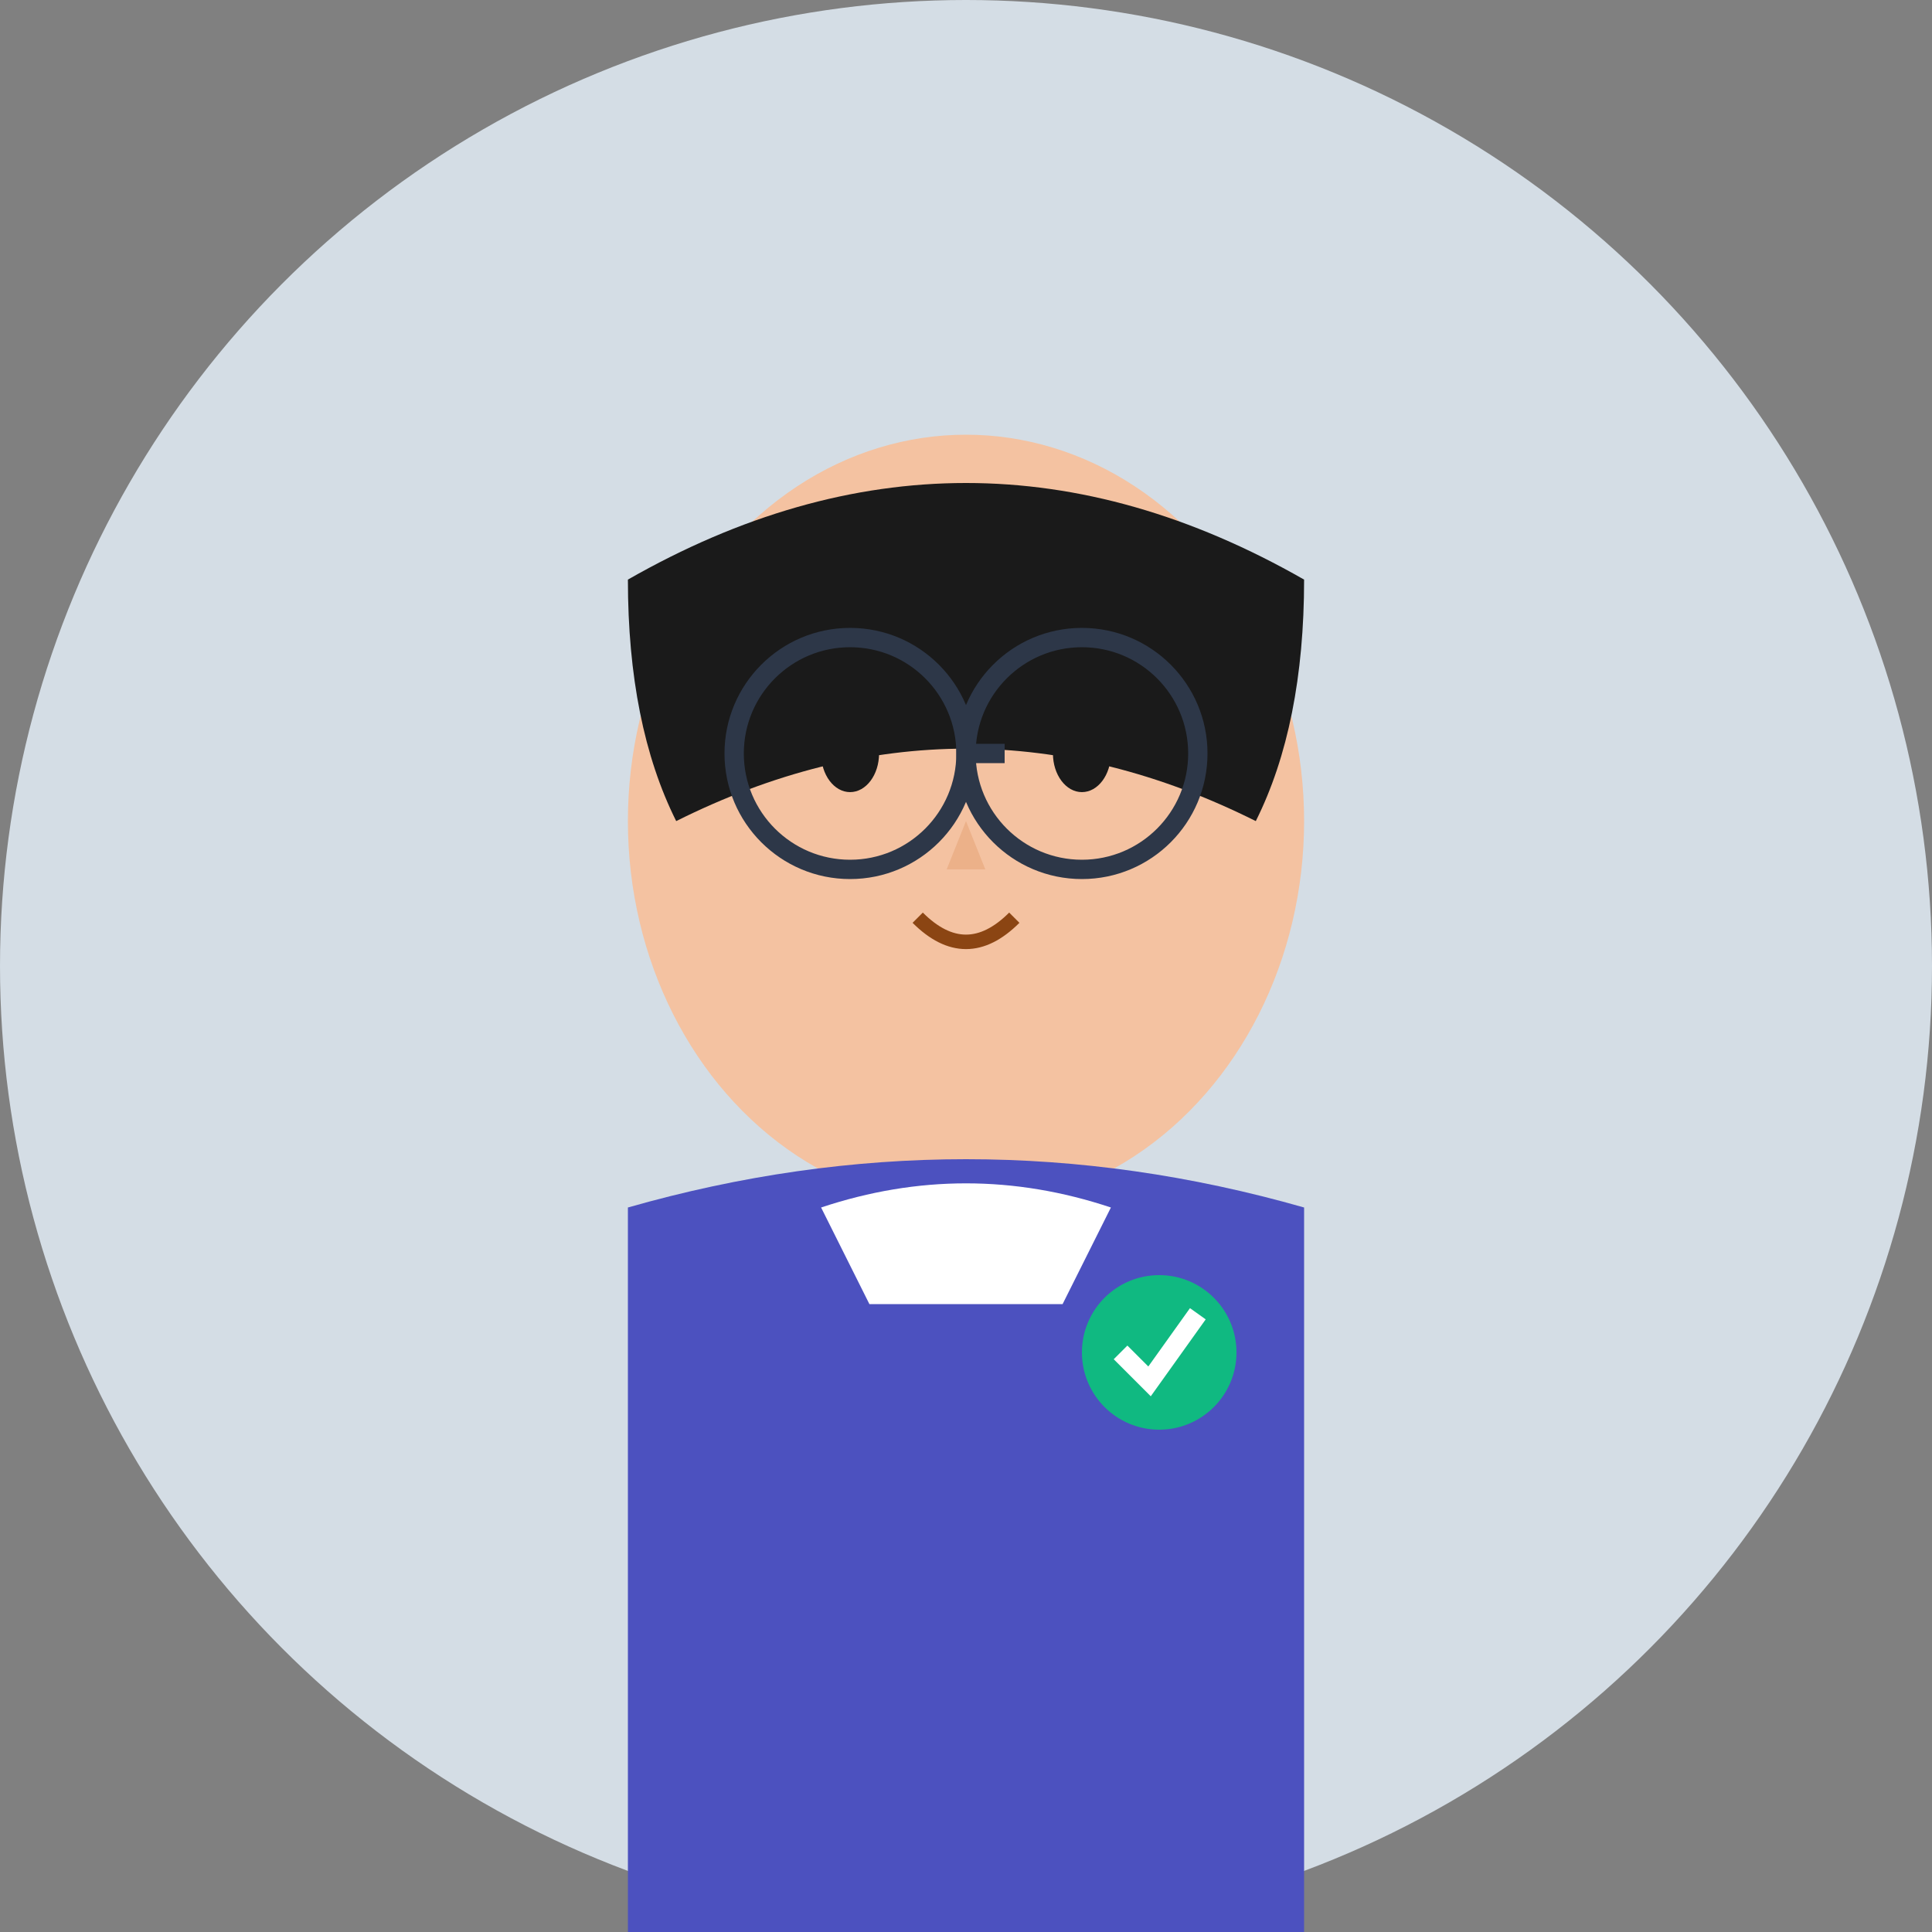 <svg width="200" height="200" viewBox="0 0 200 200" xmlns="http://www.w3.org/2000/svg">
  <rect x="0" y="0" width="200" height="200" fill="#808080" stroke="none"/>
  <!-- Background Circle -->
  <circle cx="100" cy="100" r="100" fill="#E8F4FD" opacity="0.8"/>
  
  <!-- Face -->
  <ellipse cx="100" cy="85" rx="35" ry="40" fill="#F4C2A1"/>
  
  <!-- Hair -->
  <path d="M65 60 Q100 40 135 60 Q135 75 130 85 Q100 70 70 85 Q65 75 65 60 Z" fill="#1A1A1A"/>
  
  <!-- Eyes -->
  <ellipse cx="88" cy="78" rx="3" ry="4" fill="#1A1A1A"/>
  <ellipse cx="112" cy="78" rx="3" ry="4" fill="#1A1A1A"/>
  
  <!-- Glasses -->
  <circle cx="88" cy="78" r="12" fill="none" stroke="#2D3748" stroke-width="2"/>
  <circle cx="112" cy="78" r="12" fill="none" stroke="#2D3748" stroke-width="2"/>
  <path d="M100 78 L104 78" stroke="#2D3748" stroke-width="2"/>
  
  <!-- Nose -->
  <path d="M100 85 L98 90 L102 90 Z" fill="#E6A67A" opacity="0.6"/>
  
  <!-- Mouth -->
  <path d="M95 95 Q100 100 105 95" stroke="#8B4513" stroke-width="1.5" fill="none"/>
  
  <!-- Shirt/Clothing -->
  <path d="M65 125 Q100 115 135 125 L135 200 L65 200 Z" fill="#4C51BF"/>
  
  <!-- Collar -->
  <path d="M85 125 Q100 120 115 125 L110 135 L90 135 Z" fill="#FFFFFF"/>
  
  <!-- Tech Badge/Pin -->
  <circle cx="120" cy="140" r="8" fill="#10B981"/>
  <path d="M116 140 L119 143 L124 136" stroke="#FFFFFF" stroke-width="2" fill="none"/>
</svg>